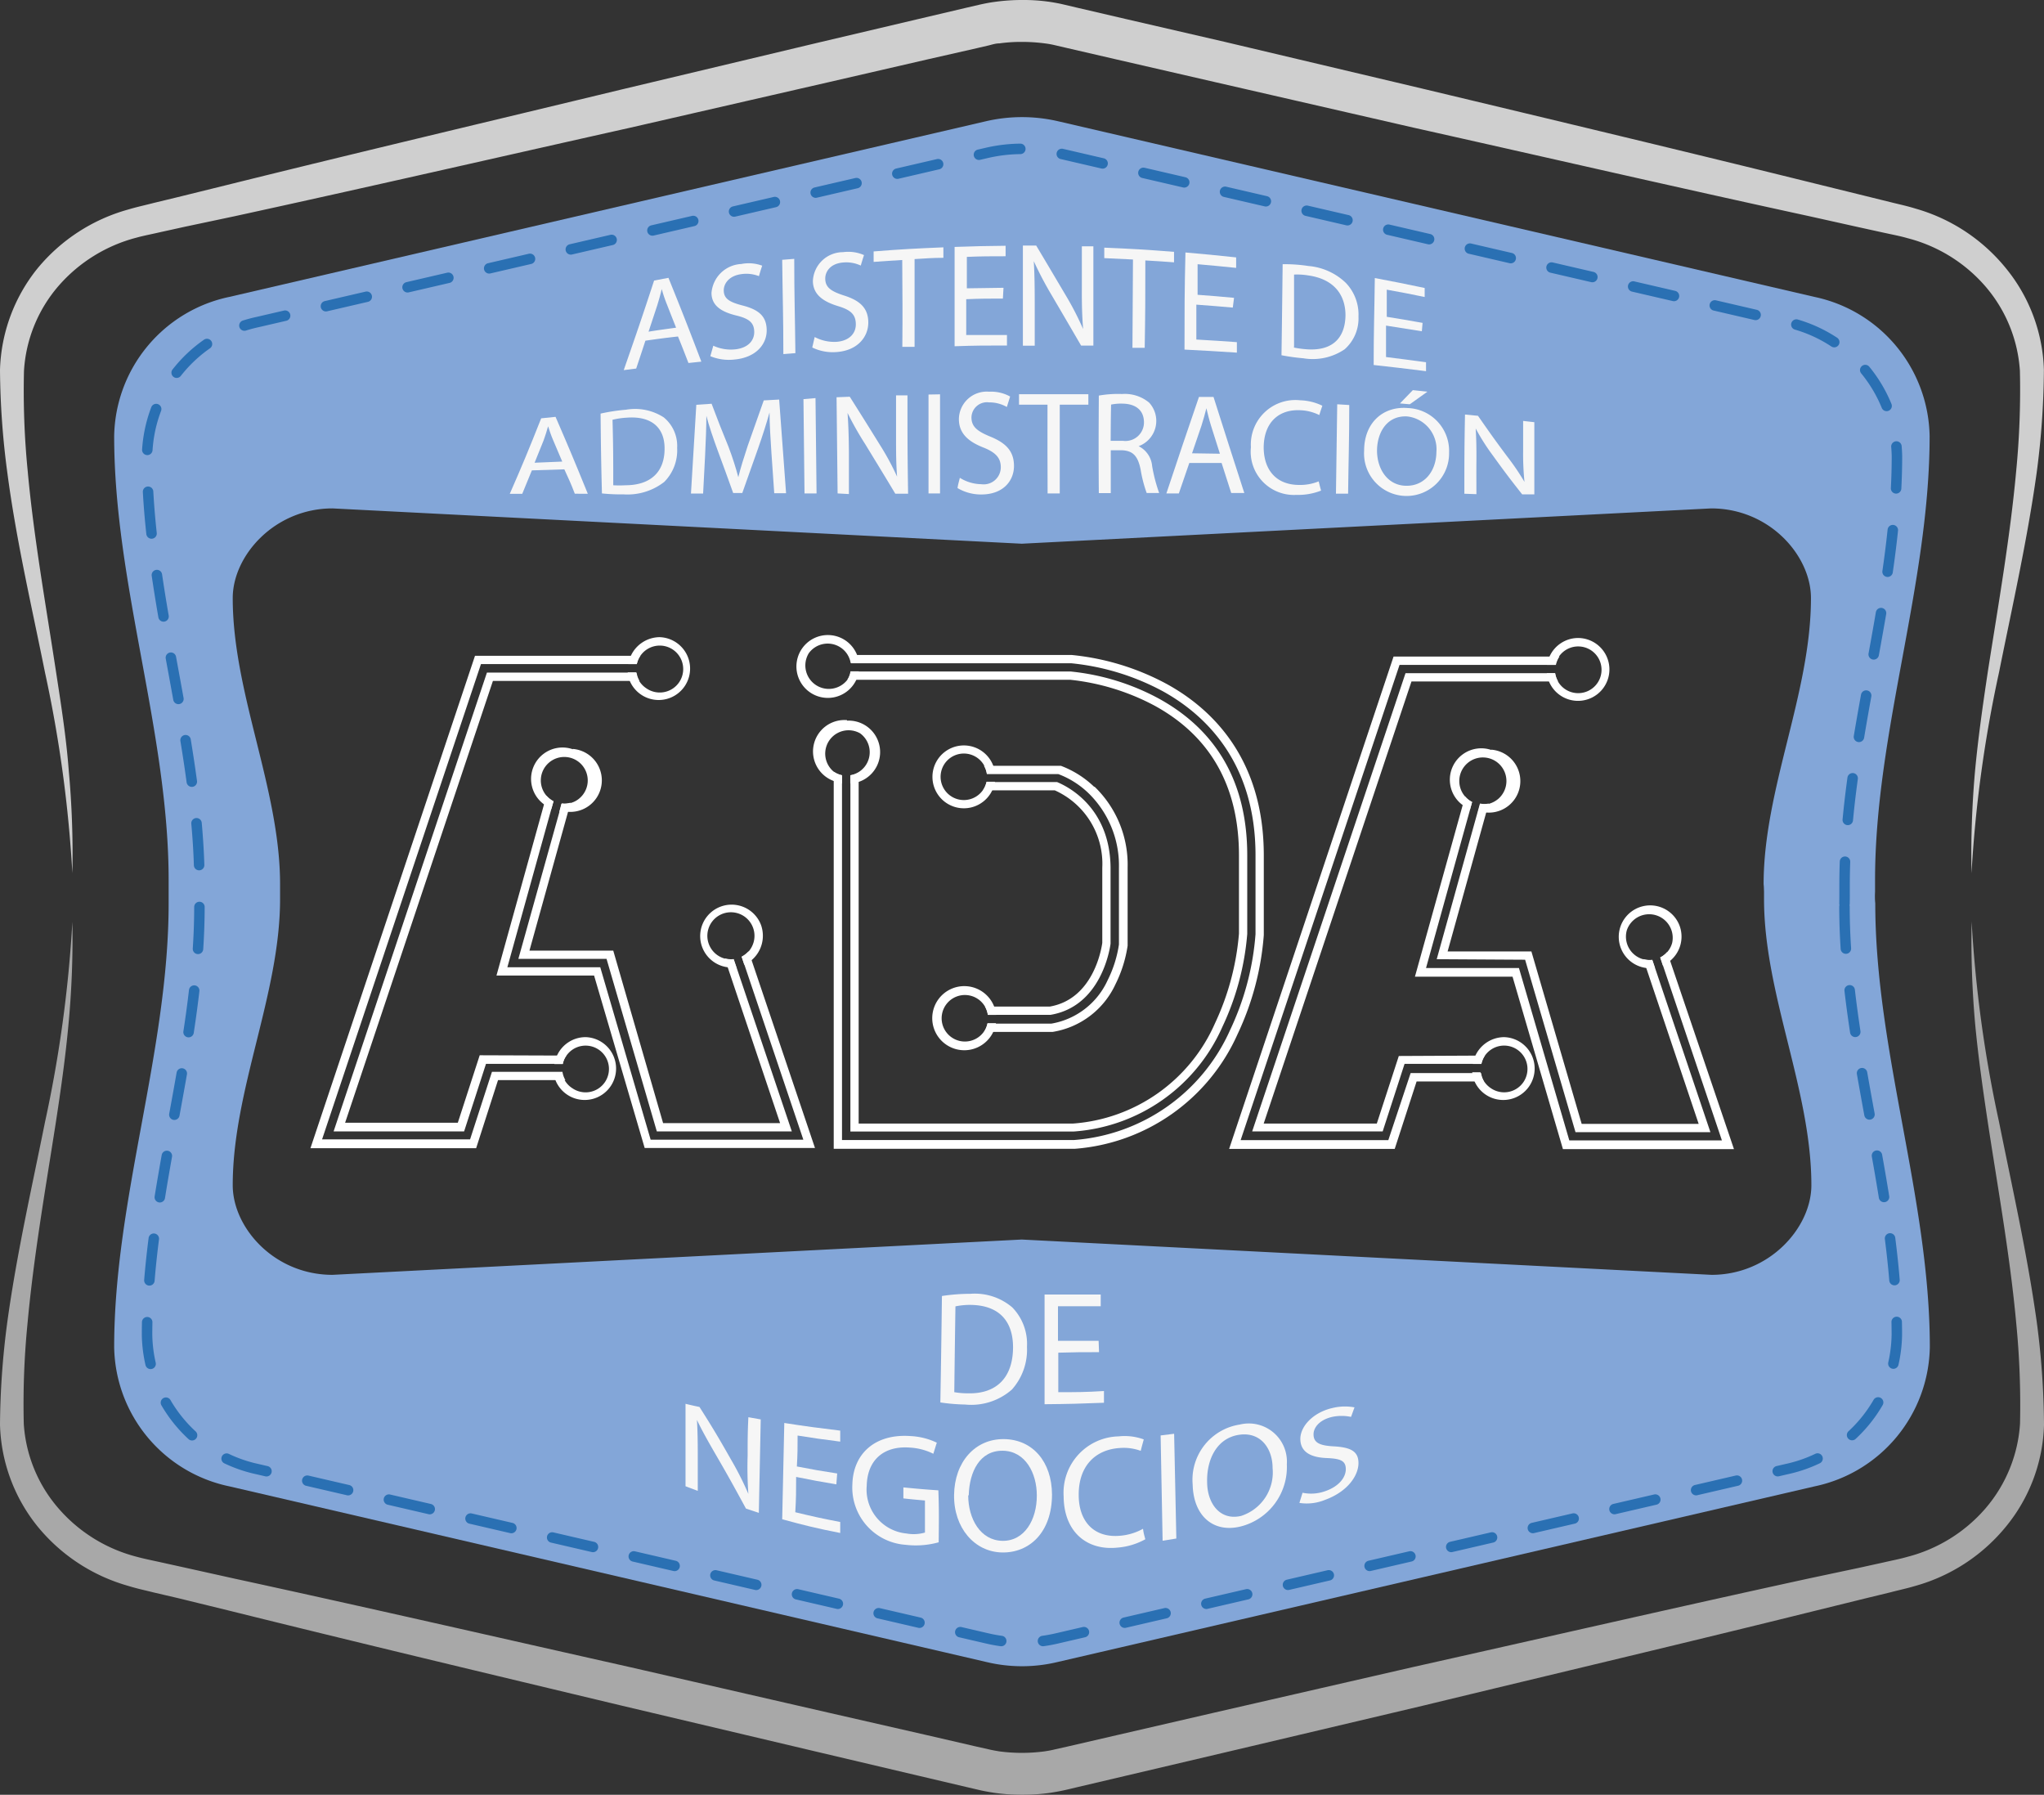 <svg id="Capa_2" data-name="Capa 2" xmlns="http://www.w3.org/2000/svg" viewBox="0 0 195.15 171.32"><rect x="0" y="0" width="195.15" height="171.32" fill="#333333" stroke="none"/><defs><style>.cls-1{opacity:0.8;}.cls-2{fill:#f6f6f6;}.cls-3{opacity:0.6;}.cls-4{fill:#83a6d8;}.cls-5{fill:none;stroke:#2a70b3;stroke-linecap:round;stroke-miterlimit:10;stroke-dasharray:4 4;}.cls-6{fill:#fff;}</style></defs><g class="cls-1"><path class="cls-2" d="M9.36,85.35A122.18,122.18,0,0,0,6.75,66.21C5.48,59.89,4,53.58,3.15,47.12a77.46,77.46,0,0,1-.7-9.82A16.15,16.15,0,0,1,6,27.66,17.15,17.15,0,0,1,14.69,22c.87-.26,1.61-.41,2.4-.62l2.36-.57,4.7-1.16c12.53-3.11,25.1-6.08,37.65-9.11L80.65,6.05l9.42-2.22,4.72-1.11L96,2.44c.45-.1.9-.19,1.35-.25A18.86,18.86,0,0,1,100,2a17.45,17.45,0,0,1,2.69.18c.45.07.9.15,1.35.26l1.19.28L110,3.83,119.4,6l18.85,4.46c12.55,3,25.12,6,37.65,9.1l4.71,1.16,2.35.58c.79.2,1.53.35,2.4.62A17.15,17.15,0,0,1,194,27.65a16.05,16.05,0,0,1,3.59,9.65,77.75,77.75,0,0,1-.69,9.83c-.9,6.45-2.33,12.76-3.6,19.08a122.19,122.19,0,0,0-2.62,19.14,89.65,89.65,0,0,1,.33-9.69c.3-3.23.76-6.43,1.24-9.63,1-6.39,2.12-12.75,2.7-19.13a79.94,79.94,0,0,0,.35-9.5A13.7,13.7,0,0,0,192,29.33a14.65,14.65,0,0,0-7.41-4.59c-.68-.2-1.53-.36-2.3-.53l-2.37-.52-4.72-1.05C162.58,19.9,150,17,137.39,14.18L118.51,9.85l-9.44-2.17-4.72-1.09-1.16-.27a8.87,8.87,0,0,0-1-.18A16.71,16.71,0,0,0,100,6a15,15,0,0,0-2.13.14c-.34,0-.69.11-1,.19l-1.16.27L91,7.67,81.54,9.85,62.66,14.18C50.06,17,37.47,19.89,24.85,22.64l-4.73,1-2.36.52c-.77.18-1.62.34-2.3.53a14.79,14.79,0,0,0-7.41,4.59A13.63,13.63,0,0,0,4.74,37.4a78,78,0,0,0,.35,9.51C5.67,53.28,6.81,59.64,7.78,66c.49,3.2,1,6.4,1.24,9.63A87.17,87.17,0,0,1,9.36,85.35Z" transform="translate(-2.45 -2)"/></g><g class="cls-3"><path class="cls-2" d="M9.36,90A87.08,87.08,0,0,1,9,99.65c-.29,3.23-.75,6.44-1.24,9.63-1,6.4-2.11,12.75-2.69,19.13a78,78,0,0,0-.35,9.5A13.63,13.63,0,0,0,8.05,146a14.72,14.72,0,0,0,7.41,4.59c.68.19,1.53.36,2.3.53l2.36.52,4.73,1.05c12.62,2.74,25.21,5.63,37.81,8.46l18.88,4.33L91,167.64l4.72,1.09,1.16.26c.34.08.69.14,1,.19a16.35,16.35,0,0,0,4.27,0c.35-.05.69-.11,1-.19l1.16-.26,4.72-1.09,9.44-2.18,18.88-4.33c12.6-2.82,25.19-5.71,37.81-8.46l4.72-1,2.37-.52c.77-.18,1.62-.34,2.3-.54A14.7,14.7,0,0,0,192,146a13.76,13.76,0,0,0,3.31-8.08,80,80,0,0,0-.35-9.5c-.58-6.38-1.72-12.73-2.7-19.13-.48-3.19-.94-6.4-1.24-9.62a89.83,89.83,0,0,1-.33-9.7,122.19,122.19,0,0,0,2.62,19.14c1.27,6.32,2.7,12.63,3.6,19.09a77.6,77.6,0,0,1,.69,9.82,16,16,0,0,1-3.59,9.65,17.11,17.11,0,0,1-8.65,5.7c-.87.26-1.61.41-2.4.62l-2.35.57-4.71,1.16c-12.53,3.11-25.1,6.07-37.65,9.11l-18.85,4.45L110,171.49l-4.72,1.11-1.19.28c-.45.1-.9.18-1.35.25a19.21,19.21,0,0,1-5.39,0c-.45-.07-.9-.15-1.35-.25l-1.19-.28-4.72-1.11-9.42-2.22L61.8,164.81c-12.55-3-25.12-6-37.65-9.11l-4.7-1.15L17.09,154c-.79-.2-1.53-.35-2.4-.62A17.2,17.2,0,0,1,6,147.66,16.15,16.15,0,0,1,2.45,138a77.59,77.59,0,0,1,.7-9.82c.89-6.46,2.33-12.77,3.6-19.09A122.18,122.18,0,0,0,9.36,90Z" transform="translate(-2.45 -2)"/></g><path class="cls-4" d="M181.47,87.12c0-.38,0-.75,0-1.12,0-14.1,5.21-28.24,5.21-42.37a13.83,13.83,0,0,0-11-13.29L103.41,13.56a15.27,15.27,0,0,0-6.77,0L24.35,30.34a13.82,13.82,0,0,0-11,13.29c0,14.13,5.2,28.27,5.2,42.37,0,.37,0,.74,0,1.12s0,.73,0,1.1c0,14.12-5.2,28.25-5.2,42.37a13.81,13.81,0,0,0,11,13.29l72.29,16.77a14.52,14.52,0,0,0,6.77,0l72.29-16.77a13.82,13.82,0,0,0,11-13.29c0-14.12-5.21-28.25-5.21-42.37C181.45,87.85,181.45,87.48,181.47,87.12Zm-10.6,0c0,.24,0,.48,0,.7,0,9.1,4.52,18.21,4.52,27.31,0,4.06-4,8.56-9.53,8.56L100,120.32,34.2,123.69c-5.57,0-9.53-4.5-9.53-8.56,0-9.1,4.52-18.21,4.52-27.31,0-.22,0-.46,0-.7s0-.48,0-.72c0-9.11-4.52-18.2-4.52-27.31,0-4.06,4-8.56,9.53-8.56L100,53.9l65.82-3.37c5.57,0,9.53,4.5,9.53,8.56,0,9.11-4.52,18.2-4.52,27.31C170.86,86.64,170.86,86.88,170.87,87.12Z" transform="translate(-2.45 -2)"/><path class="cls-5" d="M178.55,88.55c0,13.62,5,27.26,5,40.87A13.33,13.33,0,0,1,173,142.24l-69.71,16.17a14.55,14.55,0,0,1-6.52,0L27.05,142.24a13.34,13.34,0,0,1-10.56-12.82c0-13.61,5-27.25,5-40.87,0-.34,0-.7,0-1.06s0-.71,0-1.07c0-13.6-5-27.23-5-40.86A13.35,13.35,0,0,1,27.05,32.74L96.77,16.57a14.94,14.94,0,0,1,6.52,0L173,32.74a13.34,13.34,0,0,1,10.56,12.82c0,13.63-5,27.26-5,40.86,0,.36,0,.71,0,1.07S178.55,88.21,178.55,88.55Z" transform="translate(-2.45 -2)"/><path class="cls-6" d="M63.25,65.39a2.13,2.13,0,0,1,.34-.79H47.8l-15.71,47H47.91L50,105.1h6.43a2.2,2.2,0,0,1-.28-.79H49.42l-2.09,6.45H33.2L48.37,65.39Zm-15,37.34-2.09,6.44H35.4L49.51,67h14a2.13,2.13,0,0,1-.28-.8H48.94L34.3,110H46.76l2.09-6.45h7.33a2.06,2.06,0,0,1,.34-.79Z" transform="translate(-2.45 -2)"/><path class="cls-6" d="M74.2,93.63l-.28-.83a2.34,2.34,0,0,1-.66.51l5.89,17.48H64.57L59.76,94.33H50.89l4.2-15.11.21-.73v0a2.39,2.39,0,0,1-.68-.54l-.24.87L49.85,95.12h9.32L64,111.58H80.26Zm-13.84-.1L65.16,110H78.05L72.76,94.31l-.15-.43-.11-.33a2.27,2.27,0,0,1-.86-.07l.29.86,5,14.87H65.76L61,92.74H53l3.69-13.27.23-.85h0a1.94,1.94,0,0,1-.83.06L51.94,93.53Z" transform="translate(-2.45 -2)"/><path class="cls-6" d="M65.45,62.82a3.06,3.06,0,0,0-2.77,1.78,3.61,3.61,0,0,0-.24.79h.81a2.13,2.13,0,0,1,.34-.79,2.24,2.24,0,1,1,.58,3.11,2.26,2.26,0,0,1-1-1.53h-.79a3.11,3.11,0,0,0,.19.8,3,3,0,1,0,2.83-4.16Z" transform="translate(-2.45 -2)"/><path class="cls-6" d="M58.38,101a3,3,0,0,0-2.76,1.78,2.68,2.68,0,0,0-.24.79h.8a2.06,2.06,0,0,1,.34-.79,2.23,2.23,0,1,1,.58,3.1,2.2,2.2,0,0,1-1-1.52h-.79a2.68,2.68,0,0,0,.19.79A3,3,0,1,0,58.38,101Z" transform="translate(-2.45 -2)"/><path class="cls-6" d="M57.14,73.52a3,3,0,0,0-2.75,5.26h0a2.84,2.84,0,0,0,.7.44h0l.2-.74v0a2.28,2.28,0,0,1-.67-.53h0a2.24,2.24,0,1,1,3.17.24,2.11,2.11,0,0,1-.9.47h0a2.37,2.37,0,0,1-.84.06l-.2.77a3.14,3.14,0,0,0,.81,0h0a3,3,0,0,0,.48-6Z" transform="translate(-2.45 -2)"/><path class="cls-6" d="M75.12,90.33a3,3,0,1,0-3.19,4h0a2.82,2.82,0,0,0,.82,0h0l-.14-.42-.12-.34a2.22,2.22,0,0,1-.85-.07,2.25,2.25,0,1,1,2.76-1.56,2.34,2.34,0,0,1-.48.89h0a2.34,2.34,0,0,1-.66.51l.25.76a3.52,3.52,0,0,0,.69-.44h0A3.06,3.06,0,0,0,75.12,90.33Z" transform="translate(-2.45 -2)"/><path class="cls-6" d="M151,65.47a2.28,2.28,0,0,1,.34-.8H135.5l-15.7,47h15.81l2.09-6.44h6.43a2.3,2.3,0,0,1-.27-.8h-6.73L135,110.83H120.9l15.17-45.36ZM136,102.8l-2.1,6.45H123.1l14.11-42.2h14a2.4,2.4,0,0,1-.28-.79H136.64L122,110h12.46l2.09-6.45h7.34a2.29,2.29,0,0,1,.33-.79Z" transform="translate(-2.45 -2)"/><path class="cls-6" d="M161.9,93.7l-.28-.83a2.24,2.24,0,0,1-.66.52l5.89,17.47H152.28L147.47,94.4H138.6l4.2-15.11.2-.73v0a2,2,0,0,1-.67-.54l-.24.87-4.55,16.34h9.32l4.81,16.46H168Zm-13.84-.09,4.81,16.46h12.88l-5.29-15.69-.14-.42-.12-.34a2.27,2.27,0,0,1-.86-.07l.29.86,5,14.87H153.46l-4.8-16.46h-8l3.69-13.28.24-.84h0a2.17,2.17,0,0,1-.84,0l-4.13,14.86Z" transform="translate(-2.45 -2)"/><path class="cls-6" d="M153.15,62.9a3,3,0,0,0-2.76,1.77,2.74,2.74,0,0,0-.24.8h.8a2.28,2.28,0,0,1,.34-.8,2.23,2.23,0,1,1-.37,1.59h-.79a3,3,0,1,0,3-3.36Z" transform="translate(-2.45 -2)"/><path class="cls-6" d="M146.08,101a3.05,3.05,0,0,0-2.77,1.77,3.61,3.61,0,0,0-.24.79h.81a2.13,2.13,0,0,1,.34-.79,2.23,2.23,0,1,1,.58,3.11,2.28,2.28,0,0,1-1-1.53h-.79a3.11,3.11,0,0,0,.19.8,3,3,0,1,0,2.83-4.15Z" transform="translate(-2.45 -2)"/><path class="cls-6" d="M144.84,73.59a3,3,0,0,0-2.74,5.26h0a3.11,3.11,0,0,0,.69.44h0l.21-.74v0a2.19,2.19,0,0,1-.68-.53h0a2.25,2.25,0,1,1,3.17.24,2.36,2.36,0,0,1-.9.47h0a2.32,2.32,0,0,1-.83.06l-.21.77a3.13,3.13,0,0,0,.81,0h0a3,3,0,0,0,.47-6Z" transform="translate(-2.45 -2)"/><path class="cls-6" d="M162.82,90.4a3,3,0,1,0-3.19,4h0a3.3,3.3,0,0,0,.83,0h0l-.15-.43-.11-.34a2.24,2.24,0,0,1-2.43-2.83A2.25,2.25,0,0,1,162.1,92a2.21,2.21,0,0,1-.48.89h0a2.17,2.17,0,0,1-.66.51l.25.76a3.11,3.11,0,0,0,.69-.44h0A3,3,0,0,0,162.82,90.4Z" transform="translate(-2.45 -2)"/><path class="cls-6" d="M96.3,77.41a2.22,2.22,0,1,1,.37-1.58h.79a2.7,2.7,0,0,0-.2-.79,3,3,0,1,0-.06,2.37,2.77,2.77,0,0,0,.24-.79h-.8A2.31,2.31,0,0,1,96.3,77.41Z" transform="translate(-2.45 -2)"/><path class="cls-6" d="M83.36,66.88a2.24,2.24,0,0,1-3.69-2.53,2.23,2.23,0,0,1,4,.94h.8a3,3,0,1,0-.26,1.59,3.69,3.69,0,0,0,.24-.8h-.8A2.28,2.28,0,0,1,83.36,66.88Z" transform="translate(-2.45 -2)"/><path class="cls-6" d="M96.4,100.46a2.22,2.22,0,1,1,.37-1.58h.79a3.06,3.06,0,1,0-.26,1.58,2.77,2.77,0,0,0,.24-.79h-.81A2.11,2.11,0,0,1,96.4,100.46Z" transform="translate(-2.45 -2)"/><path class="cls-6" d="M83.32,70.74a3,3,0,0,0-1.27,5.81,2.77,2.77,0,0,0,.79.24V76a2.13,2.13,0,0,1-.79-.34A2.23,2.23,0,0,1,84.57,72,2.23,2.23,0,0,1,83.63,76v.79a3,3,0,0,0-.31-6Z" transform="translate(-2.45 -2)"/><path class="cls-6" d="M113.88,67.31a24,24,0,0,0-9.12-2.79H83.44a2.18,2.18,0,0,1,.27.79h21A23.24,23.24,0,0,1,113.5,68c4,2.22,8.82,6.74,8.82,15.64v7.53a25.89,25.89,0,0,1-2.44,9.18A17.77,17.77,0,0,1,105,110.82H82.84V76a2.13,2.13,0,0,1-.79-.34v36h23a18.55,18.55,0,0,0,15.54-10.91,26.83,26.83,0,0,0,2.52-9.49V83.65C123.11,74.35,118.09,69.63,113.88,67.31ZM84.43,75.74a2.25,2.25,0,0,1-.79.27v34h21.3a16.8,16.8,0,0,0,14.22-10,25.56,25.56,0,0,0,2.37-8.86V83.64c0-6.84-2.83-11.86-8.41-14.94a22.38,22.38,0,0,0-8.43-2.6h-21a2.15,2.15,0,0,1-.34.79h21.3a22,22,0,0,1,8.09,2.5c5.31,2.93,8,7.72,8,14.26v7.47a24.94,24.94,0,0,1-2.29,8.56,16.07,16.07,0,0,1-13.57,9.57H84.43Z" transform="translate(-2.45 -2)"/><path class="cls-6" d="M103.37,76.65l-.07,0H96.64a2.31,2.31,0,0,1-.34.79h6.85a7.68,7.68,0,0,1,4.54,7.39V92c-.09.66-.89,5.36-5,6.08H96.49a2.25,2.25,0,0,1,.27.79h6c4.78-.81,5.64-6.18,5.72-6.79V84.79C108.41,78.93,104.21,77,103.37,76.65Zm3.54.45a9.34,9.34,0,0,0-3.17-2l-.18,0H96.39a2.2,2.2,0,0,1,.28.79h6.76l.06,0a8.38,8.38,0,0,1,2.88,1.82,9.64,9.64,0,0,1,2.91,7.12v7.33a11.31,11.31,0,0,1-1.08,3.41,7.24,7.24,0,0,1-5.37,4.14h-6.1a2.29,2.29,0,0,1-.33.79h6.46l.09,0a8,8,0,0,0,6-4.55,12.24,12.24,0,0,0,1.16-3.68V84.78a10.34,10.34,0,0,0-3.15-7.68Z" transform="translate(-2.45 -2)"/><path class="cls-2" d="M64.07,34.52c-.35,1.07-.53,1.61-.88,2.66L62,37.33c1.16-3.33,1.74-5,2.9-8.55l1.37-.26c1.25,3.09,1.88,4.69,3.14,8l-1.23.13c-.39-1-.59-1.53-1-2.53C66,34.25,65.33,34.34,64.07,34.52ZM67,33.28c-.36-.91-.54-1.36-.89-2.26a12.65,12.65,0,0,1-.48-1.43h0c-.12.51-.26,1-.43,1.56-.33,1-.5,1.51-.83,2.51C65.36,33.5,65.9,33.43,67,33.28Z" transform="translate(-2.45 -2)"/><path class="cls-2" d="M70.55,35a4,4,0,0,0,2.06.35c1.18-.11,1.86-.78,1.85-1.67s-.51-1.27-1.7-1.56c-1.44-.35-2.37-.94-2.38-2.15a3,3,0,0,1,2.84-2.77,3.7,3.7,0,0,1,2,.16c-.13.39-.19.58-.31,1a3.31,3.31,0,0,0-1.7-.19c-1.21.17-1.66.95-1.66,1.54,0,.81.56,1.13,1.79,1.45,1.52.39,2.29,1,2.31,2.34s-1,2.63-3.08,2.82A4.66,4.66,0,0,1,70.27,36C70.38,35.6,70.44,35.41,70.55,35Z" transform="translate(-2.45 -2)"/><path class="cls-2" d="M78.28,26.71c0,3.6.07,5.41.11,9l-1.15.09c0-3.59-.07-5.38-.11-9Z" transform="translate(-2.45 -2)"/><path class="cls-2" d="M80.23,34.17a4,4,0,0,0,2.07.46c1.18-.08,1.87-.76,1.86-1.69s-.5-1.36-1.7-1.72c-1.44-.44-2.38-1.11-2.4-2.39a2.88,2.88,0,0,1,2.88-2.76,3.7,3.7,0,0,1,2,.28c-.13.4-.19.6-.31,1a3.24,3.24,0,0,0-1.71-.29c-1.23.11-1.68.9-1.68,1.52,0,.86.56,1.23,1.8,1.63,1.52.48,2.3,1.2,2.31,2.56s-1,2.72-3.11,2.84A4.46,4.46,0,0,1,80,35.17Z" transform="translate(-2.45 -2)"/><path class="cls-2" d="M88.59,26.82c-1.09.06-1.64.1-2.73.18V26c2.66-.21,4-.28,6.66-.39v1c-1.1,0-1.65.06-2.75.12l0,8.38-1.17,0C88.63,31.83,88.61,30.16,88.59,26.82Z" transform="translate(-2.45 -2)"/><path class="cls-2" d="M98.2,30.5c-1.4,0-2.1,0-3.5.06,0,1.37,0,2.05,0,3.42,1.56,0,2.33,0,3.89,0v1c-2,0-3,0-5,.07,0-3.79,0-5.69,0-9.48,2-.07,2.92-.09,4.87-.11v1c-1.48,0-2.22,0-3.7.06,0,1.2,0,1.8,0,3l3.5-.05Z" transform="translate(-2.45 -2)"/><path class="cls-2" d="M100.11,35V25.44h1.27c1.16,1.94,1.73,2.91,2.88,4.85a28.19,28.19,0,0,1,1.6,3.12h0c-.1-1.27-.13-2.43-.12-3.9v-4l1.1,0c0,3.79,0,5.69,0,9.48l-1.17,0c-1.13-1.94-1.7-2.92-2.84-4.86a34.1,34.1,0,0,1-1.68-3.2l0,0c.07,1.2.09,2.34.09,3.92V35Z" transform="translate(-2.45 -2)"/><path class="cls-2" d="M110.62,26.77l-2.74-.13v-1c2.67.11,4,.19,6.66.4v1c-1.09-.08-1.64-.12-2.74-.18,0,3.34,0,5-.06,8.34l-1.17,0Z" transform="translate(-2.45 -2)"/><path class="cls-2" d="M120.15,31.36c-1.39-.12-2.09-.18-3.48-.28l0,3.33c1.55.09,2.32.14,3.87.25v1c-2-.13-3-.19-5-.29,0-3.71,0-5.56.09-9.27,1.94.17,2.91.26,4.84.47v1c-1.47-.15-2.21-.22-3.68-.35,0,1.17,0,1.75,0,2.92,1.39.1,2.09.16,3.48.29Z" transform="translate(-2.45 -2)"/><path class="cls-2" d="M124.91,27.22a14.84,14.84,0,0,1,2.45.17A5.86,5.86,0,0,1,130.94,29a4.37,4.37,0,0,1,1.21,3.22,3.93,3.93,0,0,1-1.32,3.12,5.42,5.42,0,0,1-3.94.86,20.31,20.31,0,0,1-2.09-.29C124.85,32.45,124.87,30.71,124.91,27.22Zm1,7.94a8.84,8.84,0,0,0,1.16.17c2.46.23,3.8-.94,3.84-3.22,0-2-1.13-3.48-3.56-3.82a6.39,6.39,0,0,0-1.35-.08C126,31,126,32.38,126,35.16Z" transform="translate(-2.45 -2)"/><path class="cls-2" d="M138.2,33.62l-3.42-.54c0,1.18,0,1.78,0,3,1.53.19,2.3.29,3.82.5v.85c-2-.25-3-.37-5-.59,0-3.32.07-5,.11-8.3,1.91.36,2.86.55,4.76.95v.86c-1.45-.3-2.17-.44-3.62-.7,0,1,0,1.56,0,2.59,1.37.22,2.06.34,3.42.58Z" transform="translate(-2.45 -2)"/><path class="cls-2" d="M53.23,46.9c-.37.91-.55,1.35-.92,2.24H51.12c1.21-2.76,1.81-4.21,3-7.21l1.37-.14c1.22,2.81,1.84,4.29,3.08,7.34H57.33c-.38-1-.58-1.41-1-2.33Zm2.9-.84c-.36-.84-.53-1.26-.88-2.07-.2-.47-.34-.89-.47-1.3h0c-.12.45-.27.9-.43,1.35l-.86,2.13Z" transform="translate(-2.45 -2)"/><path class="cls-2" d="M59.79,41.48a17.9,17.9,0,0,1,2.43-.37,5.05,5.05,0,0,1,3.6.73,3.51,3.51,0,0,1,1.28,2.91A4.28,4.28,0,0,1,65.87,48,5.7,5.7,0,0,1,62,49.19a18,18,0,0,1-2.08-.09C59.84,46.05,59.82,44.53,59.79,41.48ZM61,48.32a9.5,9.5,0,0,0,1.16,0c2.45,0,3.76-1.31,3.74-3.53,0-1.94-1.22-3.11-3.63-2.92a7.26,7.26,0,0,0-1.34.2C61,44.6,61,45.84,61,48.32Z" transform="translate(-2.45 -2)"/><path class="cls-2" d="M76.1,45.2c-.08-1.24-.18-2.73-.18-3.83h0c-.29,1.05-.65,2.17-1.08,3.4-.61,1.73-.91,2.59-1.52,4.29h-.87c-.59-1.65-.89-2.47-1.49-4.09-.44-1.2-.81-2.29-1.07-3.28h0c0,1.06-.06,2.49-.12,3.77-.07,1.47-.11,2.2-.19,3.65H68.42c.2-3.37.3-5.07.51-8.47l1.46-.1C71,42.17,71.33,43,72,44.64c.38,1,.7,2,.94,2.91h0c.22-.89.52-1.85.9-3,.61-1.72.92-2.58,1.53-4.33l1.47-.08c.26,3.56.4,5.35.66,8.94H76.37C76.26,47.54,76.21,46.76,76.1,45.2Z" transform="translate(-2.45 -2)"/><path class="cls-2" d="M80.31,40l.1,9.1H79.26l-.1-9Z" transform="translate(-2.45 -2)"/><path class="cls-2" d="M82.42,49.1l-.1-9.18,1.26-.05c1.16,1.83,1.74,2.76,2.9,4.63a25.27,25.27,0,0,1,1.62,3l0,0C88,46.25,88,45.11,88,43.65s0-2.35,0-3.91l1.09,0c0,3.75,0,5.63.06,9.39H87.93c-1.14-1.9-1.72-2.84-2.86-4.71a31.39,31.39,0,0,1-1.7-3h0c.08,1.16.12,2.27.13,3.8l0,3.94Z" transform="translate(-2.45 -2)"/><path class="cls-2" d="M92.2,39.64l0,9.46H91.1l0-9.44Z" transform="translate(-2.45 -2)"/><path class="cls-2" d="M94.09,47.61a4,4,0,0,0,2.06.61A1.63,1.63,0,0,0,98,46.6c0-.89-.49-1.42-1.68-1.89C94.9,44.15,94,43.37,94,42a2.66,2.66,0,0,1,2.89-2.61,3.74,3.74,0,0,1,2,.46c-.12.4-.19.6-.31,1a3.34,3.34,0,0,0-1.7-.44,1.48,1.48,0,0,0-1.68,1.43c0,.89.55,1.32,1.78,1.83,1.51.61,2.27,1.39,2.28,2.79s-1,2.74-3.12,2.74a4.39,4.39,0,0,1-2.27-.61C93.92,48.22,94,48,94.09,47.61Z" transform="translate(-2.45 -2)"/><path class="cls-2" d="M102.46,40.63H99.74v-1c2.65,0,4,0,6.62,0v1l-2.73,0c0,3.39,0,5.08,0,8.47h-1.16C102.45,45.71,102.46,44,102.46,40.63Z" transform="translate(-2.45 -2)"/><path class="cls-2" d="M107.36,39.76a10.66,10.66,0,0,1,2.22-.15,3.62,3.62,0,0,1,2.58.82,2.57,2.57,0,0,1-1,4.16v0a2.34,2.34,0,0,1,1.29,1.9,15.32,15.32,0,0,0,.67,2.57h-1.19a12.45,12.45,0,0,1-.58-2.24c-.26-1.29-.73-1.79-1.77-1.84h-1.08c0,1.63,0,2.45,0,4.09h-1.14C107.33,45.36,107.34,43.5,107.36,39.76Zm1.13,4.32h1.18a1.77,1.77,0,0,0,2-1.75c0-1.21-.83-1.77-2-1.8a4.7,4.7,0,0,0-1.14.09C108.5,42,108.5,42.7,108.49,44.08Z" transform="translate(-2.45 -2)"/><path class="cls-2" d="M116,46.19l-1,2.91h-1.19c1.24-3.72,1.86-5.57,3.11-9.21l1.39,0c1.18,3.72,1.77,5.55,2.94,9.17H120c-.37-1.14-.55-1.71-.92-2.87Zm2.92-.88c-.33-1.06-.5-1.59-.84-2.65-.19-.61-.32-1.16-.45-1.69h0c-.14.55-.29,1.1-.47,1.66l-.9,2.64Z" transform="translate(-2.45 -2)"/><path class="cls-2" d="M128.58,48.83a6,6,0,0,1-2.36.41,4.13,4.13,0,0,1-4.34-4.55,4.25,4.25,0,0,1,4.71-4.48,5.15,5.15,0,0,1,2.11.52c-.12.36-.18.53-.29.89a4.41,4.41,0,0,0-1.79-.46c-2.09-.11-3.49,1.17-3.52,3.52,0,2.19,1.21,3.6,3.37,3.61a4.72,4.72,0,0,0,1.88-.34C128.44,48.3,128.48,48.48,128.58,48.83Z" transform="translate(-2.45 -2)"/><path class="cls-2" d="M131.27,40.66c0,3.38-.07,5.07-.11,8.46H130c.05-3.41.07-5.12.12-8.53Z" transform="translate(-2.45 -2)"/><path class="cls-2" d="M140.8,45.2a4.06,4.06,0,1,1-8.11-.19c0-2.65,1.81-4.26,4.17-4.06A4.09,4.09,0,0,1,140.8,45.2ZM133.92,45c0,1.76,1,3.35,2.79,3.37s2.86-1.45,2.88-3.22a3.15,3.15,0,0,0-2.79-3.4C134.91,41.65,133.94,43.22,133.92,45Zm4.81-5.61-1.68,1.2-.94-.08,1.23-1.27Z" transform="translate(-2.45 -2)"/><path class="cls-2" d="M142.26,49.13c0-3,0-4.54.06-7.56l1.24.12c1.12,1.61,1.68,2.4,2.81,3.91A23.67,23.67,0,0,1,148,48h0a26.14,26.14,0,0,1-.13-2.89c0-1.17,0-1.76,0-2.93l1.07.12v6.89h-1.16c-1.13-1.43-1.69-2.17-2.8-3.71a20.53,20.53,0,0,1-1.64-2.58h0c.06,1,.08,1.84.07,3.08s0,1.92,0,3.19Z" transform="translate(-2.45 -2)"/><path class="cls-2" d="M92.38,125.71a18,18,0,0,1,2.72-.21,5.51,5.51,0,0,1,4,1.3,5,5,0,0,1,1.4,3.77,5.7,5.7,0,0,1-1.44,4.07,5.88,5.88,0,0,1-4.47,1.43,18.29,18.29,0,0,1-2.36-.2C92.3,131.81,92.33,129.78,92.38,125.71Zm1.18,9.18a7.76,7.76,0,0,0,1.32.11c2.77.06,4.28-1.56,4.29-4.39,0-2.47-1.3-4-4-4.05a6.77,6.77,0,0,0-1.5.14C93.62,130,93.6,131.61,93.56,134.89Z" transform="translate(-2.45 -2)"/><path class="cls-2" d="M107.38,131.07c-1.55,0-2.33,0-3.89.05,0,1.51,0,2.27,0,3.77,1.74,0,2.61,0,4.36-.11v1.12c-2.26.09-3.4.12-5.67.14,0-4.18,0-6.28,0-10.47h5.36v1.12l-4.08,0,0,3.3c1.55,0,2.33,0,3.88,0Z" transform="translate(-2.45 -2)"/><path class="cls-2" d="M67.9,143.87V136c.53.13.8.19,1.33.3,1.21,1.9,1.81,2.9,3,5a30.18,30.18,0,0,1,1.67,3.3h0a36.09,36.09,0,0,1-.07-3.65c0-1.47,0-2.2.07-3.67l1.18.21c-.07,3.57-.11,5.35-.18,8.92L73.67,146c-1.18-2.17-1.76-3.22-2.94-5.25-.65-1.12-1.27-2.22-1.74-3.21h0c.06,1,.08,2,.08,3.34l0,3.43Z" transform="translate(-2.45 -2)"/><path class="cls-2" d="M82.3,143.69c-1.55-.26-2.32-.4-3.84-.71,0,1.35,0,2-.08,3.37,1.7.41,2.56.6,4.29.93l0,1.05c-2.24-.44-3.35-.71-5.54-1.31l.2-9.19c2.12.33,3.19.47,5.34.73,0,.42,0,.63,0,1.05-1.64-.21-2.45-.32-4.07-.58,0,1.18,0,1.77-.07,2.95,1.53.3,2.3.43,3.85.67Z" transform="translate(-2.45 -2)"/><path class="cls-2" d="M92.07,149.22a8.17,8.17,0,0,1-3.15.24,5.48,5.48,0,0,1-5.09-5.78c.08-2.93,2.17-4.84,5.55-4.6a6.52,6.52,0,0,1,2.51.63l-.33,1.06a5.74,5.74,0,0,0-2.23-.59c-2.46-.19-4.07,1.14-4.13,3.64A4.21,4.21,0,0,0,89,148.38a3.86,3.86,0,0,0,1.76-.09c0-1.22,0-1.83,0-3.06-.82-.07-1.24-.11-2.06-.2l0-1.05c1.33.13,2,.19,3.34.28C92.11,146.25,92.09,147.24,92.07,149.22Z" transform="translate(-2.45 -2)"/><path class="cls-2" d="M102.89,144.65c0,3.6-2.14,5.59-4.77,5.54s-4.62-2.35-4.58-5.49,2-5.36,4.76-5.33S102.87,141.55,102.89,144.65Zm-8,.09c0,2.23,1.16,4.3,3.26,4.34s3.3-2,3.29-4.34c0-2.09-1.07-4.23-3.25-4.26S95,142.46,94.94,144.74Z" transform="translate(-2.45 -2)"/><path class="cls-2" d="M111.8,148.93a6.55,6.55,0,0,1-2.69.8c-2.88.29-5.09-1.49-5.11-4.91a5.38,5.38,0,0,1,5.25-5.71,5.27,5.27,0,0,1,2.4.29c-.12.44-.18.65-.29,1.09a4.72,4.72,0,0,0-2-.27c-2.37.15-3.94,1.76-3.92,4.49,0,2.55,1.49,4.13,4,3.88a5.4,5.4,0,0,0,2.14-.66C111.63,148.33,111.69,148.53,111.8,148.93Z" transform="translate(-2.45 -2)"/><path class="cls-2" d="M114.55,138.86c.08,4,.12,6,.21,10l-1.31.21c-.08-4-.12-6-.19-10.05Z" transform="translate(-2.45 -2)"/><path class="cls-2" d="M125.31,141.77a5.85,5.85,0,0,1-4.41,5.94c-2.6.64-4.51-1-4.58-4a5.33,5.33,0,0,1,4.5-5.73A3.64,3.64,0,0,1,125.31,141.77Zm-7.61,1.68c0,2.08,1.25,3.73,3.25,3.25a4.36,4.36,0,0,0,3-4.57c0-1.8-1.09-3.49-3.21-3.17S117.65,141.32,117.7,143.45Z" transform="translate(-2.45 -2)"/><path class="cls-2" d="M126.81,144.49a4,4,0,0,0,2.19-.16c1.24-.43,1.94-1.27,1.94-2.09s-.53-1-1.78-1.06c-1.52-.05-2.53-.55-2.56-1.78s1.21-2.58,3.07-3a5,5,0,0,1,2.1-.06l-.33.91a4.35,4.35,0,0,0-1.8,0c-1.3.3-1.79,1.09-1.78,1.67,0,.8.6,1.07,1.91,1.14,1.59.09,2.38.44,2.38,1.6s-1,2.72-3.22,3.52a4.57,4.57,0,0,1-2.42.28Z" transform="translate(-2.45 -2)"/></svg>